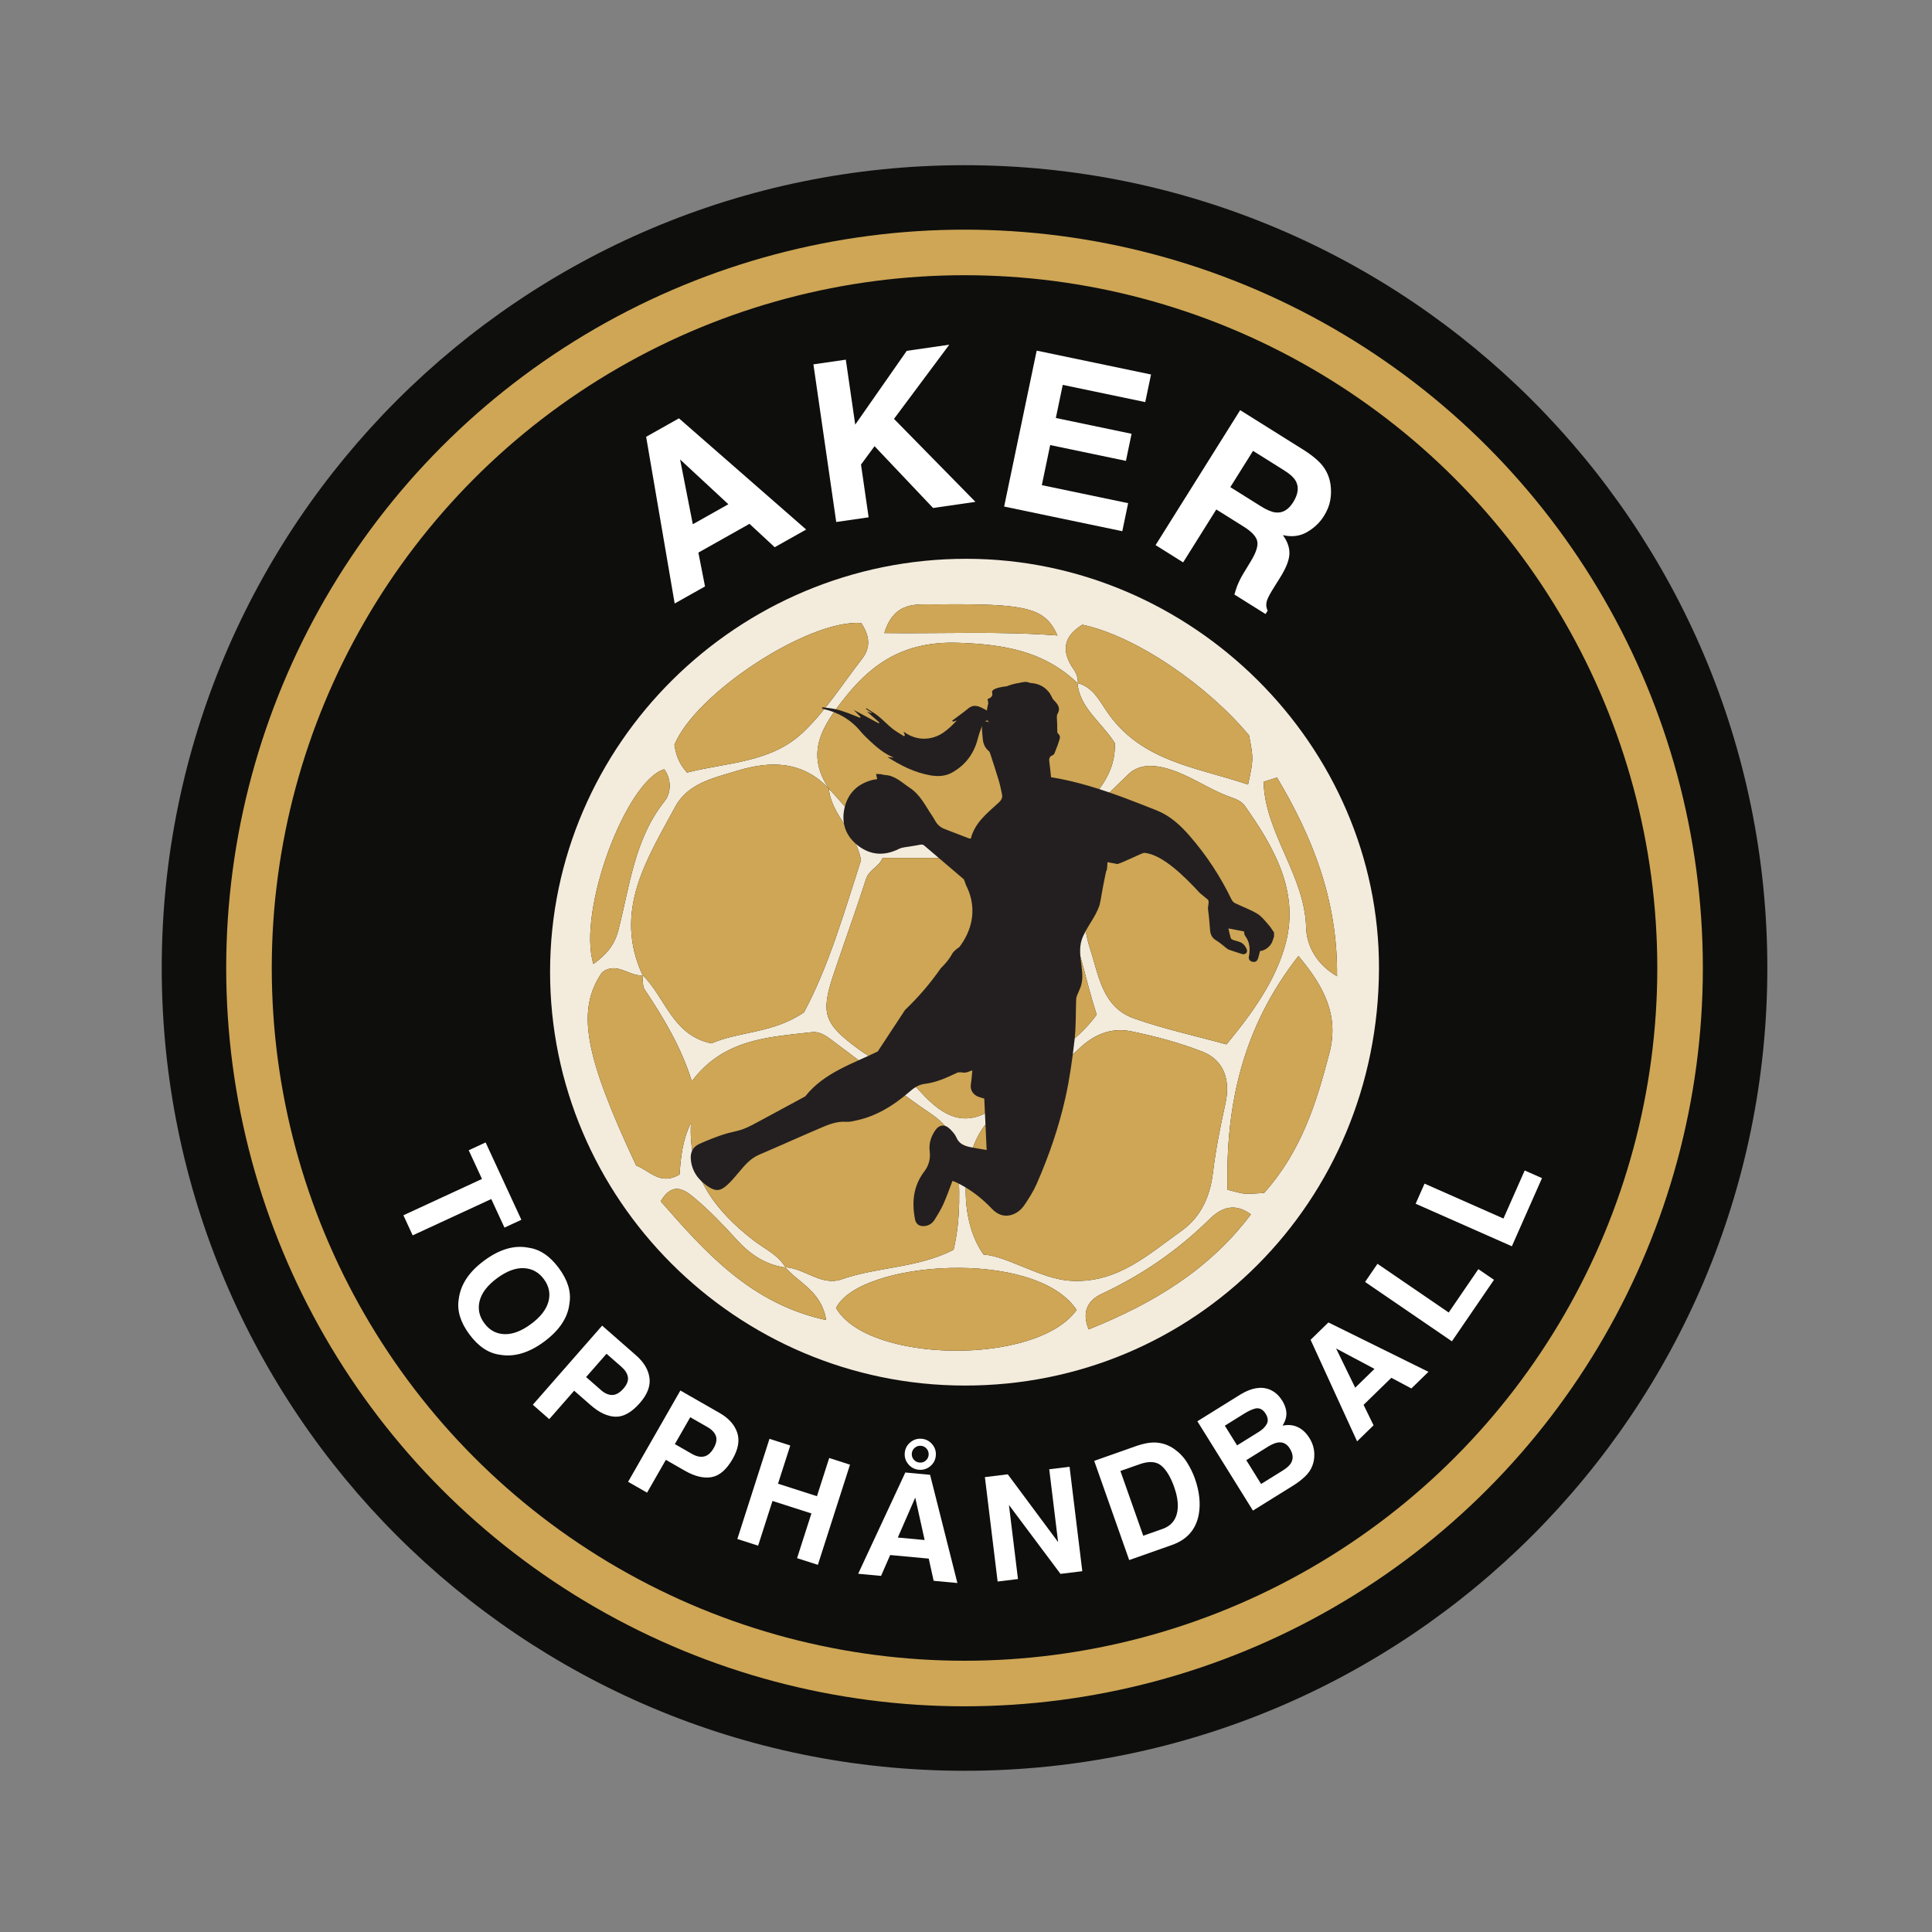 <?xml version="1.0" encoding="UTF-8"?> <!-- Generator: Adobe Illustrator 16.0.0, SVG Export Plug-In . SVG Version: 6.00 Build 0) --> <svg xmlns="http://www.w3.org/2000/svg" xmlns:xlink="http://www.w3.org/1999/xlink" version="1.1" id="Arendal" x="0px" y="0px" width="400px" height="400px" viewBox="0 0 400 400" xml:space="preserve"><rect x="0" y="0" width="400" height="400" fill="#808080" stroke="none"/> <g> <path fill="#0E0E0D" d="M365.906,200.41c0,91.797-74.414,166.212-166.211,166.212c-91.794,0-166.21-74.415-166.21-166.212 c0-91.795,74.416-166.209,166.21-166.209C291.492,34.201,365.906,108.615,365.906,200.41"></path> <circle fill="none" stroke="#CEA655" stroke-width="9.434" stroke-miterlimit="10" cx="199.696" cy="200.41" r="148.146"></circle> <path fill="#FFFFFF" d="M283.926,200.41c0,46.52-37.711,84.23-84.232,84.23c-46.516,0-84.226-37.711-84.226-84.23 c0-46.519,37.71-84.229,84.226-84.229C246.215,116.182,283.926,153.892,283.926,200.41"></path> </g> <g> <path fill="#FFFFFF" d="M133.776,90.435l6.795-3.823l26.337,23.021l-6.512,3.664l-5.22-4.842l-10.585,5.954l1.374,7.005 l-6.281,3.533L133.776,90.435z M143.438,108.538l7.361-4.141l-9.993-9.267L143.438,108.538z"></path> </g> <g> <path fill="#FFFFFF" d="M168.408,75.436l6.71-0.971l1.946,13.448l10.665-15.273l8.812-1.276l-11.45,15.362l16.862,17.178 l-8.771,1.269L181.065,92.38l-2.803,3.806l1.579,10.917l-6.708,0.972L168.408,75.436z"></path> </g> <g> <path fill="#FFFFFF" d="M237.113,83.25l-17.082-3.565l-1.431,6.855l15.681,3.272l-1.169,5.607l-15.682-3.273l-1.732,8.3l17.87,3.73 l-1.209,5.805l-24.464-5.105l6.737-32.282l23.673,4.941L237.113,83.25z"></path> </g> <g> <path fill="#FFFFFF" d="M274.089,96.78c0.751,1.088,1.214,2.286,1.39,3.591c0.147,1.079,0.127,2.156-0.068,3.232 c-0.191,1.077-0.635,2.164-1.323,3.263c-0.833,1.326-1.985,2.423-3.459,3.285c-1.475,0.861-3.146,1.076-5.021,0.641 c0.961,1.326,1.413,2.635,1.352,3.923c-0.061,1.292-0.704,2.918-1.934,4.876l-1.175,1.877c-0.802,1.275-1.292,2.174-1.476,2.692 c-0.297,0.819-0.271,1.574,0.082,2.268l-0.441,0.703l-6.445-4.04c0.213-0.731,0.398-1.309,0.558-1.738 c0.345-0.876,0.762-1.73,1.265-2.56l1.592-2.621c1.092-1.798,1.529-3.178,1.309-4.143c-0.217-0.964-1.141-1.957-2.768-2.976 l-5.703-3.574l-6.867,10.957l-5.703-3.578l17.512-27.941l13.367,8.377C272.018,94.53,273.336,95.69,274.089,96.78z M259.429,93.347 l-4.704,7.508l6.283,3.938c1.246,0.782,2.278,1.218,3.09,1.305c1.439,0.161,2.648-0.542,3.632-2.107 c1.062-1.694,1.24-3.167,0.536-4.417c-0.395-0.706-1.189-1.433-2.392-2.186L259.429,93.347z"></path> </g> <g> <path fill="#FFFFFF" d="M107.944,252.545l-3.499,1.617l-2.733-5.914l-16.27,7.521l-1.923-4.158l16.27-7.521l-2.748-5.942 l3.501-1.618L107.944,252.545z"></path> </g> <g> <path fill="#FFFFFF" d="M103.453,280.479c-2.34-0.316-4.435-1.727-6.284-4.23c-1.85-2.504-2.581-4.92-2.195-7.252 c0.361-3.01,2.114-5.674,5.26-7.998c3.208-2.371,6.273-3.264,9.192-2.674c2.34,0.316,4.435,1.727,6.284,4.229 c1.849,2.504,2.581,4.921,2.195,7.251c-0.303,2.954-2.06,5.618-5.269,7.985C109.492,280.115,106.43,281.011,103.453,280.479z M104.426,276.223c1.698,0.062,3.534-0.636,5.506-2.094c1.966-1.45,3.171-2.996,3.615-4.643c0.444-1.646,0.132-3.192-0.938-4.645 c-1.072-1.448-2.46-2.21-4.168-2.283c-1.708-0.074-3.548,0.619-5.522,2.074c-1.972,1.459-3.175,3.013-3.605,4.668 c-0.433,1.653-0.114,3.204,0.958,4.656C101.342,275.407,102.726,276.161,104.426,276.223z"></path> </g> <g> <path fill="#FFFFFF" d="M127.446,293.315c-1.659-0.04-3.379-0.84-5.159-2.397l-3.412-2.99l-5.16,5.892l-3.401-2.98l14.352-16.381 l7.034,6.162c1.622,1.418,2.544,2.976,2.769,4.665c0.224,1.688-0.439,3.417-1.99,5.189 C130.784,292.41,129.105,293.355,127.446,293.315z M130.003,285.125c-0.115-0.744-0.563-1.456-1.344-2.141l-3.085-2.703 l-4.226,4.825l3.084,2.703c0.78,0.682,1.561,1.019,2.338,1.005c0.779-0.015,1.541-0.445,2.285-1.297 C129.805,286.667,130.12,285.868,130.003,285.125z"></path> </g> <g> <path fill="#FFFFFF" d="M147.327,305.825c-1.635,0.289-3.479-0.152-5.533-1.328l-3.936-2.252l-3.89,6.794l-3.925-2.246l10.82-18.9 l8.116,4.646c1.873,1.071,3.084,2.414,3.638,4.022c0.555,1.611,0.249,3.439-0.923,5.482 C150.418,304.275,148.961,305.535,147.327,305.825z M148.211,297.292c-0.26-0.706-0.841-1.318-1.743-1.832l-3.559-2.038 l-3.186,5.565l3.559,2.038c0.901,0.516,1.732,0.69,2.491,0.523c0.759-0.168,1.421-0.743,1.983-1.726 C148.32,298.841,148.471,297.996,148.211,297.292z"></path> </g> <g> <path fill="#FFFFFF" d="M152.658,318.634l6.654-20.739l4.305,1.381l-2.538,7.908l8.061,2.587l2.538-7.909l4.306,1.383 l-6.653,20.738l-4.306-1.383l2.971-9.258l-8.062-2.587l-2.971,9.26L152.658,318.634z"></path> </g> <g> <path fill="#FFFFFF" d="M187.438,304.865l5.127,0.479l5.652,22.402l-4.915-0.457l-1.015-4.594l-7.987-0.743l-1.886,4.322 l-4.739-0.443L187.438,304.865z M185.883,318.33l5.554,0.517l-1.945-8.786L185.883,318.33z M188.477,298.613 c0.687-0.569,1.474-0.814,2.358-0.731c0.885,0.083,1.612,0.467,2.183,1.154c0.572,0.686,0.815,1.469,0.732,2.354 c-0.082,0.881-0.467,1.608-1.155,2.179c-0.688,0.567-1.473,0.811-2.358,0.728c-0.885-0.083-1.613-0.466-2.184-1.152 c-0.571-0.686-0.815-1.474-0.732-2.355C187.404,299.907,187.788,299.182,188.477,298.613z M189.179,302.189 c0.312,0.368,0.708,0.575,1.189,0.62c0.481,0.045,0.906-0.085,1.275-0.39c0.371-0.307,0.577-0.698,0.623-1.178 c0.043-0.478-0.086-0.905-0.394-1.278c-0.306-0.372-0.699-0.58-1.182-0.627c-0.479-0.045-0.907,0.088-1.282,0.397 c-0.375,0.312-0.585,0.706-0.629,1.184C188.734,301.397,188.868,301.822,189.179,302.189z"></path> </g> <g> <path fill="#FFFFFF" d="M203.913,305.819l4.736-0.578l10.421,14.029l-1.837-15.075l4.208-0.513l2.637,21.62l-4.517,0.551 l-10.673-14.267l1.872,15.339l-4.212,0.514L203.913,305.819z"></path> </g> <g> <path fill="#FFFFFF" d="M238.733,298.655c1.61-0.034,3.082,0.424,4.422,1.371c1.075,0.769,1.955,1.704,2.631,2.802 c0.683,1.096,1.212,2.184,1.593,3.262c0.963,2.731,1.227,5.236,0.801,7.519c-0.588,3.08-2.436,5.168-5.537,6.263l-8.857,3.123 l-7.243-20.54l8.858-3.124C236.678,298.9,237.789,298.676,238.733,298.655z M231.968,304.553l4.728,13.405l3.964-1.399 c2.026-0.714,3.088-2.214,3.185-4.492c0.053-1.25-0.191-2.632-0.727-4.146c-0.735-2.091-1.629-3.579-2.682-4.469 c-1.049-0.887-2.551-0.987-4.504-0.298L231.968,304.553z"></path> </g> <g> <path fill="#FFFFFF" d="M262.859,287.686c1.051,0.433,1.92,1.197,2.604,2.294c0.701,1.128,0.981,2.214,0.836,3.254 c-0.08,0.586-0.329,1.229-0.752,1.933c1.156-0.246,2.205-0.145,3.151,0.303c0.939,0.444,1.744,1.198,2.405,2.261 c0.681,1.096,1.018,2.249,1.01,3.46c0.01,0.795-0.124,1.552-0.404,2.271c-0.308,0.819-0.812,1.563-1.512,2.229 c-0.699,0.667-1.519,1.293-2.456,1.877l-8.334,5.183l-11.504-18.492l8.937-5.56C259.115,287.328,261.121,286.99,262.859,287.686z M253.589,295.175l2.537,4.075l4.497-2.797c0.801-0.5,1.355-1.057,1.667-1.674c0.312-0.616,0.229-1.314-0.257-2.092 c-0.537-0.86-1.223-1.226-2.057-1.089c-0.691,0.163-1.48,0.521-2.365,1.071L253.589,295.175z M258.03,302.312l3.067,4.931 l4.491-2.792c0.802-0.5,1.358-0.996,1.669-1.492c0.56-0.906,0.485-1.928-0.222-3.065c-0.599-0.962-1.403-1.377-2.412-1.247 c-0.561,0.071-1.242,0.35-2.042,0.834L258.03,302.312z"></path> </g> <g> <path fill="#FFFFFF" d="M271.344,277.391l3.689-3.594l20.714,10.224l-3.534,3.443l-4.154-2.205l-5.744,5.599l2.066,4.236 l-3.41,3.322L271.344,277.391z M280.58,287.306l3.996-3.893l-7.946-4.22L280.58,287.306z"></path> </g> <g> <path fill="#FFFFFF" d="M282.624,265.414l2.568-3.757l14.747,10.084l6.14-8.978l3.233,2.211l-8.71,12.732L282.624,265.414z"></path> </g> <g> <path fill="#FFFFFF" d="M293.095,249.221l1.841-4.162l16.339,7.223l4.396-9.948l3.581,1.585l-6.237,14.107L293.095,249.221z"></path> </g> <g> <path fill="#0E0E0D" d="M199.691,286.865c47.695,0.06,85.652-38.104,85.812-86.276c0.156-46.215-38.679-84.839-85.359-84.896 c-47.395-0.057-86.18,38.333-86.257,85.383C113.811,248.209,152.416,286.81,199.691,286.865"></path> <path fill="#F3EBDC" d="M199.691,286.865c-47.275-0.056-85.88-38.656-85.804-85.79c0.077-47.047,38.862-85.44,86.257-85.383 c46.681,0.057,85.516,38.682,85.359,84.896C285.344,248.762,247.387,286.925,199.691,286.865 M171.609,163.296 c3.811,3.97,6.938,8.649,11.852,11.483h33.881c5.025-7.06,13.81-11.492,13.468-20.95c-2.991-4.566-7.278-7.298-7.742-12.417 c3.212,0.807,4.562,3.668,6.175,6.014c7.117,10.346,18.617,11.409,29.15,15.006c1.143-5.293,1.143-5.293,0.211-10.174 c-8.42-10.152-23.234-20.524-34.506-22.917c-3.944,2.39-4.408,5.487-1.855,9.16c0.642,0.92,0.98,1.89,0.914,3.002 c-6.953-6.701-15.252-8.104-24.764-8.418c-10.369-0.342-17.215,3.529-23.313,11.164c-4.773,5.975-8.528,11.62-3.395,19.123 c-5.467-5.883-12.191-5.917-19.142-3.764c-4.777,1.48-10.083,2.496-12.771,7.47c-5.882,10.889-12.882,21.625-6.709,34.86 c-2.828,0.255-5.372-2.96-8.413-0.62c-5.334,7.812-3.745,16.926,7.063,39.996c2.738,0.979,4.994,4.254,8.986,1.84 c0.242-3.498,0.592-7.152,2.359-10.679c-0.65,10.85,5.002,18.153,12.927,24.31c2.293,1.778,5.119,2.98,6.668,5.653 c-4.172-0.574-7.374-2.733-10.167-5.817c-2.713-2.992-5.531-5.934-8.616-8.523c-1.962-1.652-4.533-3.688-7.08,0.611 c9.367,10.709,18.743,21.234,34.255,24.594c-0.974-5.992-5.681-7.676-8.479-10.934c4.05,0.186,7.455,3.977,11.698,2.492 c7.436-2.597,15.62-2.287,23.159-6.099c1.494-6.288,1.33-12.839,0.794-19.353c-0.309-3.726-2.115-6.556-5.496-8.832 c-6.709-4.514-12.979-9.674-19.502-14.475c-1.521-1.121-3.115-2.635-5.141-2.4c-8.953,1.031-18.227,1.354-24.839,10.151 c-2.275-7.206-5.884-13.148-9.749-18.962c-0.521-0.785-0.354-2.029-0.506-3.06c4.774,4.577,6.157,12.493,14.319,14.189 c5.711-2.522,12.72-2.03,19.153-6.433c5.145-9.57,8.348-20.797,11.803-31.493C177.254,172.257,172.13,168.827,171.609,163.296 M220.563,183.944c-2.772-1.588-3.249-5.631-6.491-6.307h-31.343c-0.725,1.865-2.782,2.342-3.452,4.434 c-2.137,6.664-4.553,13.236-6.769,19.875c-2.64,7.907-1.835,10.028,5.056,15.132c4.268,3.162,9.491,5.052,13.077,9.022 c4.683,5.181,9.47,7.725,15.783,2.814c0.184,1.78-1.274,2.579-2.206,3.69c-5.387,6.414-5.807,19.908-0.576,27.136 c2.666,0.201,5.334,1.421,8.089,2.512c3.296,1.304,6.591,2.796,10.392,2.944c9.383,0.367,15.666-5.5,22.518-10.379 c4.149-2.951,5.939-7.395,6.484-11.998c0.58-4.898,1.553-9.643,2.602-14.434c0.988-4.51-0.116-8.83-4.814-10.662 c-4.721-1.842-9.697-3.164-14.668-4.187c-4.172-0.856-7.75,0.588-10.991,3.724c-4.96,4.794-10.284,9.262-16.914,11.74 c5.686-7.666,15.21-11.273,20.71-18.922c-1.246-3.888-2.105-7.397-3.021-10.821c-1.352-5.049-4.252-9.868-3.54-15.409 c3.953,3.242,3.766,8.204,5.174,12.498c1.84,5.611,2.547,12.171,9.111,14.502c6.17,2.191,12.62,3.58,19.158,5.38 c5.408-6.551,10.275-13.33,12.287-21.057c2.795-10.693-2.523-19.885-8.546-28.402c-0.563-0.801-1.716-1.326-2.704-1.666 c-3.459-1.184-6.512-3.178-9.803-4.664c-3.733-1.688-8.514-3.108-11.559-0.123C227.024,166.765,219.342,173.025,220.563,183.944 M222.902,271.211c-8.569-12.896-45.014-10.132-49.8-0.41C179.613,282.263,214.664,282.78,222.902,271.211 M261.708,246.986 c7.752-8.622,10.866-18.748,13.548-29.032c2.021-7.755-1.217-13.864-6.434-20.016c-11.504,14.685-15.117,30.771-14.672,48.388 c1.553,0.365,2.55,0.734,3.57,0.805C258.986,247.217,260.262,247.051,261.708,246.986 M178.296,128.986 c-10.99-0.754-34.311,14.578-38.667,25.223c0.302,1.833,0.754,3.657,2.611,5.746c8.006-2.093,17.218-1.965,23.891-8.212 c4.744-4.441,8.308-10.153,12.348-15.338C180.279,134.092,180.112,131.692,178.296,128.986 M122.859,199.578 c2.822-2.029,4.396-4.045,5.142-6.903c2.4-9.197,3.309-18.899,9.596-26.794c1.323-1.661,1.511-4.427-0.072-6.614 C129.63,161.615,119.479,188.707,122.859,199.578 M225.392,275.238c13.504-5.421,24.999-12.392,33.593-23.818 c-3.789-2.796-6.654-0.886-8.604,1.031c-6.582,6.477-13.984,11.559-22.332,15.449C225.436,269.121,223.829,271.42,225.392,275.238 M264.395,160.98c-0.927,0.295-1.855,0.589-2.783,0.886c0.304,10.693,8.543,19.34,8.81,30.199c0.08,3.181,1.712,7.357,6.396,10.044 C276.977,186.287,271.717,173.303,264.395,160.98 M218.928,131.561c-2.59-5.799-6.375-6.615-25.082-6.43 c-3.999,0.042-8.695-0.791-10.75,5.938C195.213,131.22,206.566,130.638,218.928,131.561"></path> <path fill="#CEA655" d="M132.982,201.833c0.154,1.03-0.015,2.274,0.506,3.06c3.865,5.813,7.474,11.756,9.749,18.962 c6.613-8.797,15.887-9.12,24.839-10.151c2.026-0.234,3.62,1.279,5.143,2.4c6.521,4.801,12.791,9.961,19.5,14.475 c3.38,2.276,5.187,5.106,5.496,8.832c0.536,6.514,0.7,13.064-0.794,19.353c-7.539,3.812-15.723,3.502-23.159,6.099 c-4.243,1.484-7.647-2.307-11.698-2.492l0.088,0.065c-1.549-2.667-4.375-3.871-6.668-5.649 c-7.924-6.156-13.577-13.462-12.927-24.31c-1.768,3.524-2.118,7.181-2.359,10.679c-3.992,2.414-6.248-0.861-8.986-1.84 c-10.808-23.07-12.398-32.184-7.063-39.996c3.041-2.34,5.584,0.875,8.413,0.62L132.982,201.833z"></path> <path fill="#CEA655" d="M206.425,228.918c-6.313,4.907-11.099,2.363-15.782-2.817c-3.587-3.971-8.81-5.862-13.078-9.022 c-6.891-5.104-7.696-7.225-5.058-15.132c2.216-6.642,4.633-13.214,6.771-19.875c0.671-2.093,2.729-2.568,3.451-4.436h31.341 c3.244,0.677,3.721,4.721,6.493,6.309l-0.073-0.096c-0.712,5.543,2.187,10.361,3.538,15.411c0.915,3.422,1.774,6.933,3.021,10.82 c-5.5,7.648-15.022,11.256-20.71,18.921L206.425,228.918z"></path> <path fill="#CEA655" d="M206.339,229.001c6.63-2.478,11.954-6.947,16.914-11.741c3.241-3.134,6.819-4.578,10.991-3.722 c4.971,1.022,9.947,2.345,14.668,4.187c4.698,1.832,5.803,6.152,4.814,10.662c-1.049,4.791-2.021,9.535-2.602,14.434 c-0.545,4.604-2.335,9.045-6.484,11.998c-6.852,4.879-13.135,10.746-22.518,10.379c-3.801-0.148-7.096-1.639-10.392-2.946 c-2.755-1.089-5.423-2.309-8.089-2.51c-5.23-7.228-4.811-20.722,0.576-27.136c0.932-1.111,2.39-1.91,2.206-3.688L206.339,229.001z"></path> <path fill="#CEA655" d="M223.067,141.412c0.464,5.12,4.749,7.853,7.742,12.418c0.342,9.458-8.442,13.89-13.468,20.951 c-11.209,0-22.545,0-33.883-0.001c-4.913-2.836-8.04-7.511-11.85-11.481l0.074,0.074c-5.131-7.503-1.377-13.147,3.396-19.123 c6.098-7.634,12.944-11.507,23.312-11.165c9.513,0.315,17.812,1.716,24.763,8.419L223.067,141.412z"></path> <path fill="#CEA655" d="M133.062,201.938c-6.173-13.236,0.824-23.971,6.709-34.862c2.687-4.972,7.993-5.987,12.769-7.468 c6.952-2.151,13.674-2.119,19.143,3.763l-0.074-0.073c0.52,5.531,5.646,8.958,6.648,14.799 c-3.455,10.694-6.658,21.922-11.802,31.492c-6.435,4.402-13.443,3.91-19.154,6.433c-8.162-1.696-9.544-9.61-14.319-14.189 L133.062,201.938z"></path> <path fill="#CEA655" d="M220.563,183.945c-1.222-10.918,6.461-17.179,13.044-23.629c3.045-2.983,7.825-1.564,11.559,0.124 c3.291,1.485,6.344,3.481,9.803,4.664c0.986,0.339,2.141,0.864,2.704,1.666c6.022,8.516,11.341,17.708,8.548,28.402 c-2.018,7.727-6.881,14.508-12.289,21.055c-6.538-1.798-12.988-3.185-19.158-5.376c-6.564-2.333-7.271-8.893-9.109-14.504 c-1.41-4.294-1.221-9.255-5.174-12.497L220.563,183.945z"></path> <path fill="#CEA655" d="M222.902,271.211c-8.238,11.569-43.29,11.052-49.8-0.412C177.889,261.079,214.333,258.314,222.902,271.211"></path> <path fill="#CEA655" d="M261.708,246.986c-1.444,0.064-2.724,0.23-3.985,0.148c-1.021-0.072-2.02-0.443-3.572-0.809 c-0.447-17.616,3.168-33.703,14.668-48.388c5.219,6.151,8.461,12.261,6.438,20.016C272.574,228.237,269.46,238.366,261.708,246.986 "></path> <path fill="#CEA655" d="M178.296,128.986c1.815,2.706,1.983,5.106,0.183,7.417c-4.041,5.184-7.604,10.898-12.349,15.34 c-6.672,6.247-15.884,6.118-23.89,8.209c-1.856-2.085-2.309-3.911-2.611-5.744C143.985,143.563,167.308,128.233,178.296,128.986"></path> <path fill="#CEA655" d="M223.154,141.503c0.068-1.113-0.271-2.084-0.91-3.002c-2.559-3.671-2.091-6.768,1.854-9.16 c11.271,2.392,26.086,12.766,34.502,22.917c0.936,4.881,0.936,4.881-0.207,10.175c-10.533-3.599-22.033-4.661-29.15-15.006 c-1.613-2.347-2.963-5.208-6.175-6.016L223.154,141.503z"></path> <path fill="#CEA655" d="M122.859,199.578c-3.38-10.872,6.771-37.963,14.666-40.311c1.585,2.187,1.396,4.953,0.072,6.614 c-6.287,7.895-7.198,17.596-9.596,26.794C127.256,195.531,125.681,197.549,122.859,199.578"></path> <path fill="#CEA655" d="M162.565,262.369c2.798,3.258,7.505,4.941,8.479,10.934c-15.512-3.359-24.888-13.885-34.255-24.594 c2.545-4.299,5.118-2.264,7.08-0.611c3.085,2.59,5.903,5.531,8.616,8.525c2.794,3.082,5.996,5.241,10.167,5.812L162.565,262.369z"></path> <path fill="#CEA655" d="M225.392,275.238c-1.562-3.818,0.044-6.119,2.657-7.338c8.348-3.891,15.75-8.973,22.332-15.447 c1.949-1.92,4.814-3.83,8.6-1.033C250.391,262.849,238.896,269.819,225.392,275.238"></path> <path fill="#CEA655" d="M264.395,160.98c7.322,12.324,12.582,25.306,12.423,41.13c-4.685-2.689-6.316-6.865-6.396-10.045 c-0.267-10.859-8.506-19.506-8.81-30.199C262.539,161.571,263.466,161.276,264.395,160.98"></path> <path fill="#CEA655" d="M218.928,131.561c-12.361-0.923-23.715-0.341-35.831-0.492c2.055-6.729,6.751-5.896,10.75-5.938 C212.553,124.946,216.338,125.762,218.928,131.561"></path> <path fill="#231F20" d="M263.776,193.903c-0.094,0.282-0.203,0.559-0.286,0.844c-0.311,1.08-1.492,2.07-2.607,2.151 c-0.126,0.478-0.246,0.975-0.391,1.465c-0.166,0.562-0.529,0.892-1.143,0.771c-0.568-0.112-0.89-0.528-0.781-1.071 c0.301-1.546,0.217-2.987-0.773-4.304c-0.178-0.24-0.176-0.618-0.254-0.925c-1.049-0.199-2.096-0.397-3.211-0.61 c0.154,0.667,0.289,1.349,0.492,2.009c0.047,0.163,0.306,0.303,0.498,0.374c0.608,0.228,1.299,0.317,1.83,0.66 c0.434,0.277,0.787,0.799,0.979,1.292c0.262,0.655-0.305,1.165-0.988,0.958c-0.914-0.277-1.819-0.591-2.727-0.899 c-0.145-0.051-0.281-0.151-0.41-0.248c-0.74-0.567-1.434-1.223-2.234-1.69c-0.834-0.489-1.146-1.183-1.23-2.061 c-0.138-1.445-0.21-2.899-0.433-4.332c-0.081-0.532,0.354-1.72-0.056-2.048c-0.254-0.203-0.521-0.423-0.796-0.651 c-0.277-0.227-0.56-0.464-0.848-0.705c-2.872-3.105-7.692-8.054-11.546-8.31c-0.385,0-5.18,2.409-5.59,2.312 c-1.229-0.286-0.695-0.098-1.927-0.386c-0.136-0.031-0.044,1.858-0.312,1.811c-0.244,1.206-0.508,2.384-0.723,3.568 c-0.104,0.586-0.205,1.174-0.306,1.761c-0.101,0.588-0.199,1.176-0.353,1.75c-0.877,2.67-2.751,4.545-3.688,7.167 c-1.124,3.56,1.125,7.122-0.484,10.405c-0.174,0.391-0.346,0.781-0.504,1.176c-0.104,0.249-0.154,0.531-0.166,0.802 c-0.104,2.788-0.016,5.599-0.331,8.358c-0.458,3.994-1.003,7.998-1.878,11.916c-1.375,6.168-3.434,12.142-5.98,17.93 c-0.673,1.527-1.59,2.967-2.527,4.354c-1.252,1.851-3.322,2.63-5.039,1.954c-0.605-0.238-1.188-0.664-1.641-1.141 c-2.17-2.285-4.616-4.18-7.471-5.529c-0.248-0.118-0.516-0.201-0.74-0.287c-0.63,1.627-1.184,3.241-1.879,4.791 c-0.506,1.125-1.158,2.191-1.817,3.24c-0.543,0.858-1.363,1.352-2.413,1.33c-0.854-0.02-1.462-0.491-1.637-1.373 c-0.702-3.562-0.378-6.941,1.913-9.942c0.954-1.245,1.311-2.657,1.115-4.218c-0.195-1.562,0.262-2.988,1.12-4.254 c0.888-1.309,2.09-1.365,3.183-0.213c0.464,0.486,0.961,1.016,1.211,1.619c0.574,1.396,1.742,1.797,3.028,2.053 c1.065,0.211,2.135,0.381,3.252,0.574c-0.162-3.507-0.333-7.146-0.491-10.648c-0.659-0.229-1.262-0.32-1.721-0.627 c-0.841-0.554-1.213-1.375-1.044-2.426c0.142-0.896,0.191-1.811,0.292-2.799c-0.521,0.18-0.941,0.381-1.387,0.461 c-0.338,0.062-0.707-0.046-1.062-0.048c-0.23-0.002-0.492-0.007-0.691,0.087c-2.141,1.006-4.313,2.016-6.665,2.293 c-1.508,0.179-2.456,1-3.501,1.892c-3.116,2.657-6.541,4.774-10.603,5.667c-0.728,0.162-1.49,0.359-2.216,0.305 c-1.908-0.141-3.599,0.549-5.269,1.262c-4.258,1.816-8.475,3.73-12.735,5.544c-1.814,0.771-2.994,2.189-4.199,3.632 c-0.751,0.896-1.507,1.805-2.366,2.594c-1.444,1.326-2.413,1.434-4.024,0.365c-2.041-1.355-3.398-3.213-3.575-5.745 c-0.095-1.338,0.46-2.452,1.661-3.013c1.645-0.771,3.352-1.424,5.072-2.008c1.346-0.458,2.792-0.633,4.123-1.125 c1.284-0.482,2.489-1.18,3.703-1.83c2.547-1.359,5.085-2.733,7.62-4.116c0.508-0.276,1.015-0.554,1.525-0.829 c3.834-4.885,9.831-6.758,15.005-9.296c0.32-0.484,0.638-0.968,0.958-1.453c1.341-2.03,2.682-4.065,4.014-6.104 c0.22-0.339,0.444-0.677,0.666-1.019c2.784-2.668,5.226-5.496,7.415-8.655c0.236-0.243,0.471-0.477,0.692-0.714 c0.671-0.717,1.263-1.508,1.745-2.422c0.385-0.513,0.898-0.899,1.418-1.261c0.293-0.388,0.566-0.782,0.814-1.184 c2.234-3.616,2.553-7.756,0.533-11.661c-0.122-0.389-0.264-0.774-0.428-1.158c-0.338-0.291-0.679-0.584-1.021-0.876 c-2.382-2.041-4.78-4.065-7.162-6.107c-0.306-0.26-0.544-0.263-0.927-0.181c-1.07,0.23-2.164,0.348-3.243,0.535 c-0.38,0.067-0.772,0.162-1.114,0.333c-2.936,1.468-5.791,1.334-8.396-0.651c-2.613-1.989-3.578-4.741-2.817-7.926 c0.755-3.16,2.887-5.049,6.047-5.777c0.201-0.045,0.415-0.043,0.616-0.062c0.024-0.058,0.065-0.103,0.057-0.14 c-0.068-0.321-0.142-0.642-0.216-0.964c0.334,0.014,0.672,0.008,1.004,0.044c0.277,0.031,0.544,0.15,0.822,0.164 c2.141,0.11,3.544,1.591,5.188,2.68c2.178,1.448,3.208,3.724,4.588,5.756c0.212,0.31,0.408,0.629,0.588,0.958 c0.441,0.805,1.055,1.421,1.921,1.757c1.696,0.659,3.396,1.316,5.095,1.965c0.123,0.048,0.266,0.042,0.405,0.062 c0.839-3.307,3.392-5.268,5.708-7.388c0.58-0.529,0.922-1.032,0.76-1.792c-0.203-0.956-0.396-1.917-0.674-2.853 c-0.538-1.81-1.132-3.603-1.714-5.401c-0.074-0.236-0.151-0.527-0.323-0.669c-0.801-0.651-1.172-1.504-1.27-2.494 c-0.082-0.883-0.197-1.774-0.159-2.655c0.046-1.047,0.454-1.25,1.401-0.852c0.057-0.672,0.127-1.346,0.189-2.018 c-0.04-3.626,2.729-5.645,5.914-6.062c0.636-0.083,1.288-0.102,1.934-0.058c5.771-0.059,6.146,5.75,6.146,10.249 c0,0.188,0.748,0.562,0.502,1.303c-0.137,0.514-0.307,1.016-0.496,1.516c-0.188,0.5-0.391,0.995-0.58,1.49 c-0.066,0.164-0.221,0.347-0.379,0.405c-0.818,0.303-0.766,0.918-0.67,1.606c0.14,0.971,0.219,1.95,0.328,2.953 c5.365,0.864,10.473,2.517,15.513,4.398c2.124,0.796,4.232,1.633,6.344,2.471c2.8,1.112,4.927,3.074,6.873,5.316 c3.48,4.007,6.353,8.398,8.659,13.171c0.145,0.302,0.447,0.594,0.751,0.741c1.516,0.734,3.124,1.302,4.558,2.164 c0.906,0.545,1.593,1.479,2.322,2.288c0.435,0.482,0.766,1.06,1.146,1.593V193.903z"></path> <path fill="#231F20" d="M208.514,142.083c0,0-3.4,0.275-3.102,1.316c0.299,1.041-0.937,1.31-0.937,1.31l0.435,2.804h-1.516 l1.328,2.019l5-1.636l9.184,3.747c0,0-0.375-3.025,0-3.747c0.373-0.722,0.748-1.484-0.607-2.812 c-0.881-0.862-0.998-1.572-0.998-1.572s-0.496-0.741-2.518-1.43c-2.023-0.688-1.645-1.261-3.959-0.63L208.514,142.083z"></path> <path fill="#231F20" d="M205.856,157.988c-0.907-1.876-0.845-3.873-0.41-5.861c0.195-0.903,0.485-1.785,0.745-2.722 c-0.197-0.04-0.377-0.069-0.554-0.112c-1.394-0.335-1.715-0.226-2.316,1.09c-0.383,0.839-0.665,1.735-0.899,2.631 c-0.795,3.04-2.514,5.353-5.252,6.905c-1.461,0.831-3.017,0.878-4.621,0.593c-3.222-0.571-6.066-2.032-8.816-3.773 c0.45,0.044,0.902,0.088,1.356,0.134c-1.984-0.804-3.56-2.128-5.065-3.548c-0.658-0.62-1.315-1.251-1.891-1.944 c-2.006-2.411-4.56-3.882-7.593-4.577c-0.124-0.029-0.238-0.095-0.356-0.144l0.038-0.23c0.889,0.122,1.79,0.185,2.662,0.377 c0.88,0.192,1.74,0.481,2.589,0.784c0.864,0.306,1.705,0.676,2.556,1.02c0.051-0.06,0.104-0.118,0.153-0.176 c-0.425-0.432-0.85-0.864-1.43-1.452c0.854,0.453,1.555,0.824,2.254,1.198c0.977,0.524,1.952,1.05,2.925,1.575 c0.046-0.054,0.092-0.109,0.138-0.164c-0.833-0.734-1.665-1.469-2.598-2.293c0.385,0.146,0.653,0.248,0.922,0.354 c0.024-0.034,0.049-0.069,0.074-0.104c-0.4-0.257-0.798-0.515-1.198-0.775c0.03-0.049,0.062-0.1,0.092-0.151 c0.819,0.53,1.687,0.999,2.442,1.606c1.024,0.821,1.926,1.797,2.95,2.619c0.748,0.601,1.611,1.063,2.422,1.588 c0.058-0.066,0.116-0.133,0.174-0.2c-0.079-0.222-0.157-0.445-0.269-0.761c2.521,1.89,5.697,1.961,8.266,0.176 c1.001-0.698,1.896-1.547,2.741-2.488c-0.267,0.087-0.53,0.175-0.798,0.261c-0.051-0.074-0.102-0.149-0.151-0.223 c1.11-0.834,2.253-1.634,3.323-2.516c1.273-1.042,2.377-0.383,3.512,0.22c0.092,0.05,0.186,0.105,0.352,0.203 c0.275-1.991,0.563-2.412,1.574-2.373c1.074,0.043,1.089,0.063,1.143,1.948c0.536-0.5,0.994-0.891,1.409-1.323"></path> </g> </svg> 